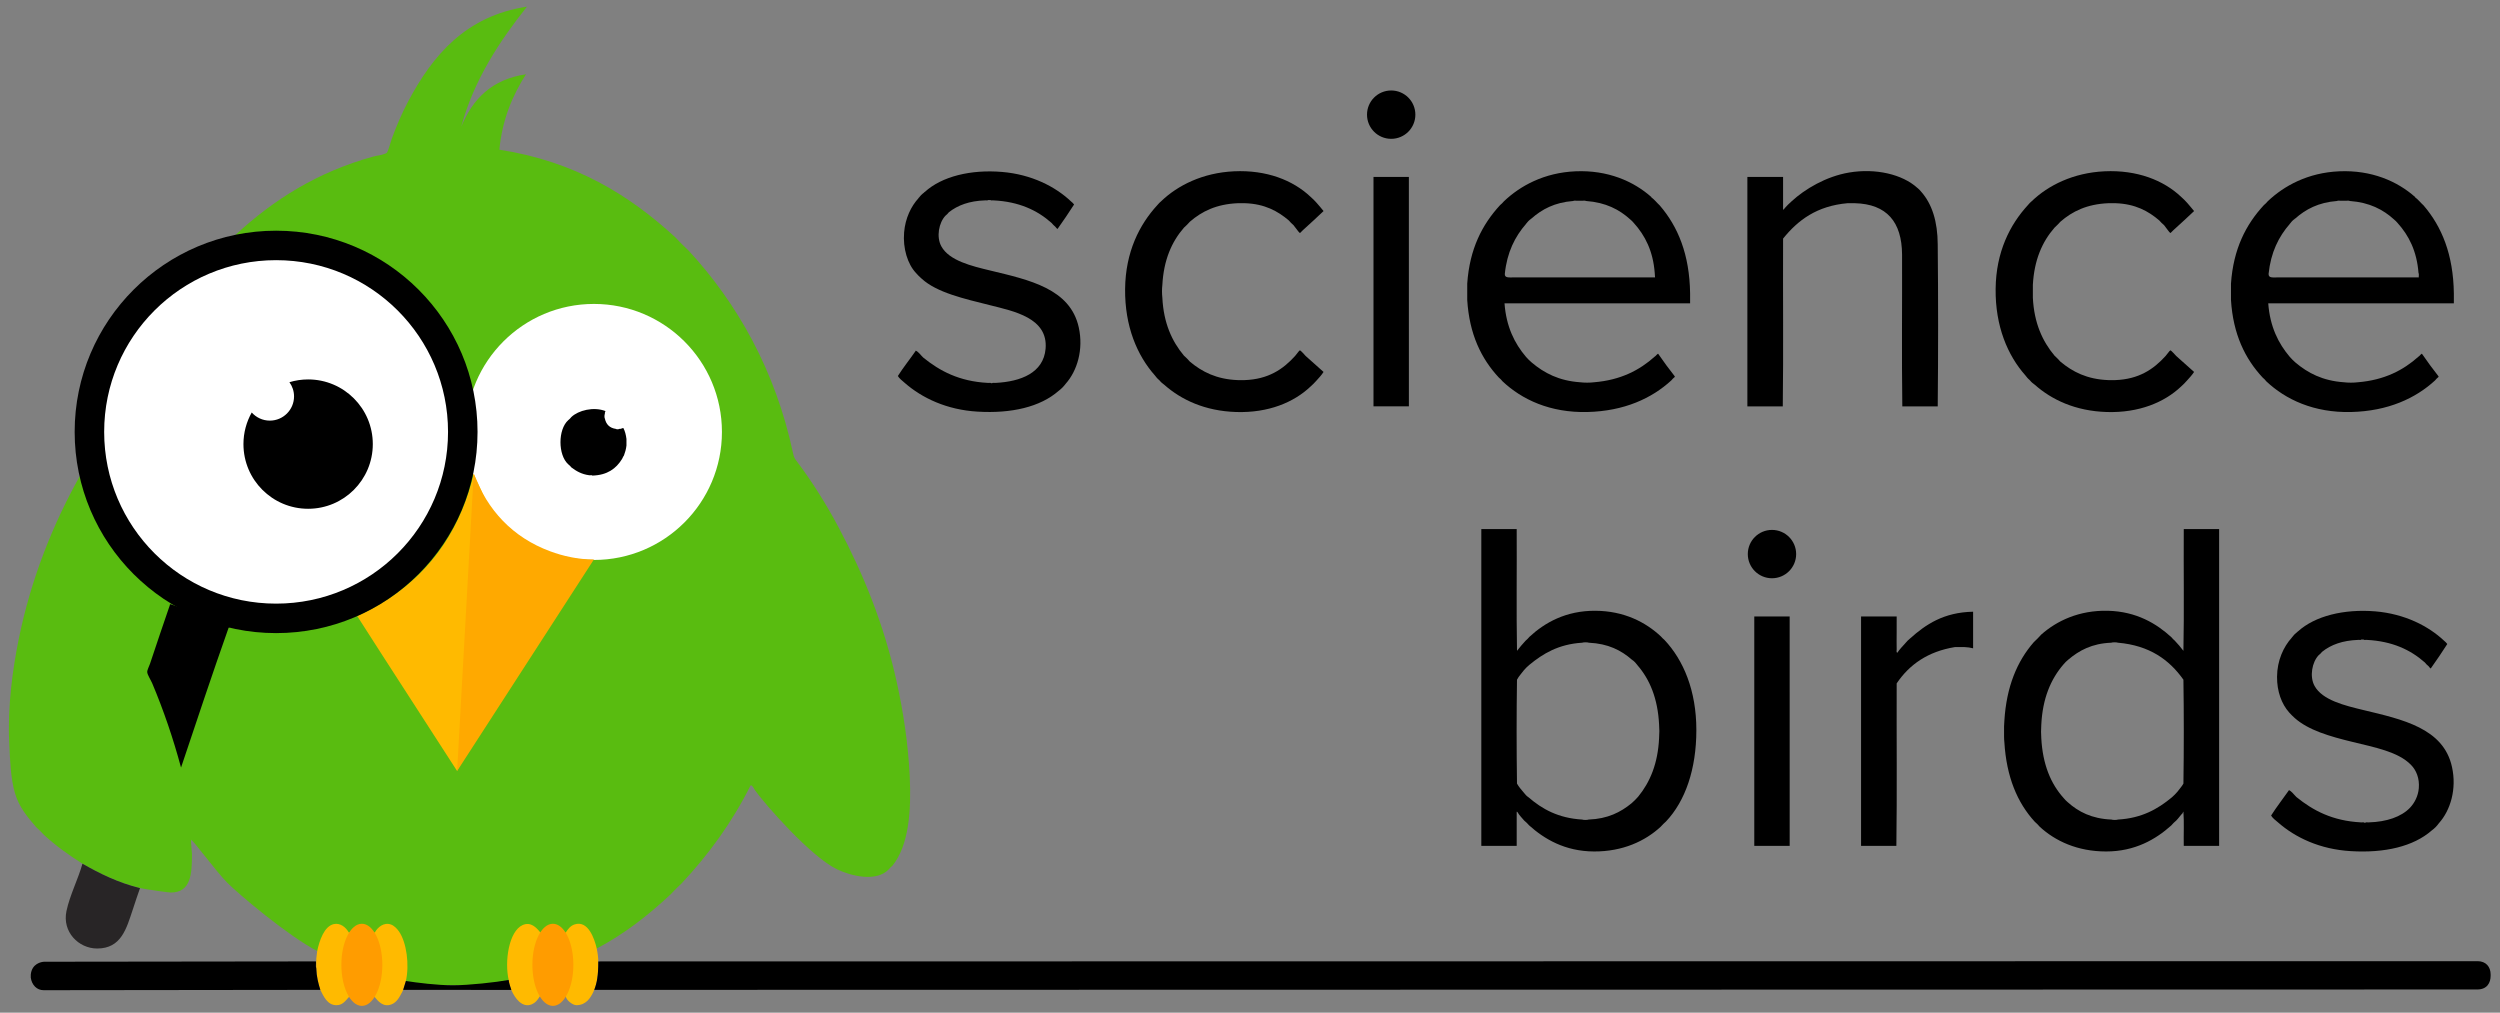 <?xml version="1.0" encoding="UTF-8"?>
<svg xmlns="http://www.w3.org/2000/svg" xmlns:xlink="http://www.w3.org/1999/xlink" version="1.2" id="Layer_1" x="0px" y="0px" width="790px" height="320px" viewBox="0 0 790 320" xml:space="preserve">
  <rect x="0" y="0" width="790" height="320" fill="#808080" stroke="none"/>
  <path fill="#59BC10" d="M74.419,74.218c11.977-11.063,25.803-19.855,43.515-24.741c1.209-0.319,2.521-0.408,3.662-0.885 c0.541-0.231,0.629-0.177,0.89-0.787c0.58-1.352,0.895-2.816,1.386-4.163c1.539-4.167,3.18-7.962,5.146-11.667 c7.731-14.519,18.18-26.958,37.49-29.867c-8.448,10.67-16.705,22.928-20.774,37.981c3.583-8.792,9.702-15.04,20.479-16.617 c-4.04,6.301-7.495,14.071-8.414,23.827c23.979,3.725,41.053,14.341,55.493,27.596c0.428,0.517,3.854,3.938,4.354,4.354 c15.192,16.416,27.405,37.79,32.939,63.901c0.354,1.672,0.6,1.824,1.391,2.875c4.757,6.351,9.229,13.478,13.043,20.667 c7.692,14.454,14.332,30.545,18.396,49.056c1.986,9.004,3.568,19.138,4.064,29.675c0.506,10.783-0.27,21.685-5.445,28.112 c-0.433,0.335-0.826,0.736-1.18,1.18c-3.971,4.129-11.978,2.073-16.322,0c-8.376-3.997-22.917-20.721-25.916-24.928 c-0.418-0.601-0.664-1.415-1.386-1.69c-5.878,11.766-13.319,21.969-21.861,31.071c-1.224,1.14-2.408,2.329-3.558,3.549 c-6.945,6.487-14.445,12.385-23.242,17.015l-27.803,10.085c-3.942,0.737-8.09,1.278-12.562,1.494c-0.33,0.059-8.665,0.059-9.004,0 c-3.878-0.167-7.471-0.629-10.97-1.18l-27.995-9.604c-9.23-4.787-24.913-18.029-28.491-21.653s-11.186-14.037-11.377-13.447 c-0.118,0.384,0.295,3.765,0.295,4.453c0,6.448-0.369,12.248-6.817,12.159c-0.561,0-7.014-0.886-9.599-1.396 c-6.915-1.711-12.695-4.571-18.194-7.717c-4.345-2.732-8.478-5.691-12.179-9.111c-0.777-0.864-1.603-1.661-2.462-2.447 c-2.748-3.225-5.426-6.312-6.733-10.882c-1.322-4.679-1.499-10.095-1.779-15.934c-0.526-11.284,1.096-23.051,2.969-32.35 c3.957-19.648,11.103-36.979,19.291-51.636L74.419,74.218z"></path>
  <circle fill="#FFFFFF" cx="187.68" cy="136.494" r="40.452"></circle>
  <path d="M53.737,191.027c-2.104,6.064-4.192,12.326-6.325,18.695c-0.3,0.885-0.934,2.035-0.89,2.664 c0.054,0.865,1.135,2.497,1.588,3.559c3.528,8.355,6.605,17.34,9.097,26.608c4.959-14.773,9.878-29.616,15.039-44.193 C75.936,199.27,51.681,189.723,53.737,191.027z"></path>
  <path d="M180.553,131.78c2.217-2.107,7.009-3.337,10.783-1.882c-0.108,0.255-0.241,0.496-0.197,0.886 c-0.172,0.274-0.172,1.229,0,1.498c0.398,1.833,1.504,2.964,3.465,3.249c0.133,0.167,0.944,0.167,1.082,0 c0.585,0.055,0.821-0.23,1.288-0.284c0.521,0.958,0.821,2.143,0.988,3.46c0,0.692,0,1.386,0,2.084 c-0.133,1.18-0.442,2.191-0.796,3.149c-0.261,0.306-0.378,0.737-0.595,1.091c-1.858,3.023-4.635,5.122-9.387,5.255 c-0.138-0.231-0.693-0.039-0.993-0.108c-2.388-0.31-4.094-1.308-5.637-2.477c-0.285-0.364-0.619-0.693-0.988-0.983 c-3.273-2.949-3.278-11.009,0-13.948C179.934,132.482,180.269,132.148,180.553,131.78z"></path>
  <path fill="#282526" d="M44.247,280.644c-0.718,1.966-1.475,4.345-2.275,6.733c-2.015,6.016-3.622,12.354-11.274,12.354 c-5.849,0-11.112-5.249-9.692-11.863c1.077-5.043,3.721-10.146,5.048-14.941C31.552,276.072,37.332,278.933,44.247,280.644z"></path>
  <path d="M338.421,63.631c-4.949-4.685-12.464-8.518-21.763-9.299c-9.869-0.826-19.025,1.4-24.431,6.331 c-0.221,0.068-0.261,0.323-0.492,0.393c-0.438,0.354-0.84,0.752-1.189,1.189c-0.029,0.195-0.27,0.187-0.3,0.388 c-2.33,2.546-4.167,6.291-4.546,10.778c-0.428,5.105,1.111,10.055,3.755,12.856c0.55,0.645,1.15,1.238,1.784,1.784 c4.782,4.413,13.427,6.345,21.665,8.409c7.426,1.882,18.356,3.991,17.501,13.761c-0.664,7.623-7.864,10.36-15.722,10.773 c-0.364,0.059-0.988-0.127-1.189,0.099c-0.098,0-0.192,0-0.3,0c-0.162-0.226-0.757-0.04-1.082-0.099 c-8.989-0.473-15.152-3.766-20.376-8.012c-0.757-0.708-1.543-1.877-2.374-2.177c0,0.093-0.083,0.123-0.098,0.206 c-1.823,2.625-3.809,5.082-5.539,7.805c0.364,0.684,1.411,1.554,2.167,2.178c5.426,4.753,13.255,8.521,23.055,9.087 c10.675,0.644,19.768-1.494,25.518-6.513c0.87-0.653,1.627-1.405,2.271-2.271c3.676-4.124,5.687-10.837,4.158-17.821 c-2.688-12.282-15.688-15.028-27.99-17.993c-5.883-1.415-12.95-3.105-15.433-7.623c-1.661-3.008-0.781-7.515,1.288-9.691 c0.398-0.311,0.767-0.678,1.081-1.091c2.806-2.227,6.502-3.588,11.378-3.75c0.305-0.069,0.855,0.117,0.993-0.099 c0.26,0,0.526,0,0.786,0c0.138,0.216,0.688,0.029,0.993,0.099c8.056,0.402,13.815,3.131,18.293,7.116 c0.359,0.438,0.752,0.826,1.189,1.199c0.191,0.177,0.688,0.979,0.796,0.58c1.774-2.477,3.475-5.018,5.141-7.604 C339.124,64.241,338.794,63.917,338.421,63.631z"></path>
  <path d="M414.084,62.147c-5.51-5.186-13.82-8.493-24.127-8.016c-9.923,0.457-17.821,4.477-22.952,9.387 c-0.472,0.398-0.899,0.821-1.288,1.297c-5.632,6.129-10.061,14.76-10.183,26.505c-0.123,11.771,3.804,21.001,9.397,27.298 c0.413,0.545,0.835,1.07,1.381,1.493c0.005,0.055,0.025,0.113,0.104,0.1c0.403,0.545,0.943,0.968,1.484,1.371 c5.348,4.723,12.823,8.306,22.75,8.615c10.194,0.314,18.2-3.062,23.434-8.011c0.668-0.59,1.297-1.214,1.887-1.882 c0.797-0.88,1.622-1.754,2.271-2.771c-1.788-1.638-3.766-3.348-5.643-5.038c-0.354-0.324-1.537-1.823-1.867-1.779 c-0.172,0.015-1.141,1.401-1.494,1.779c-3.848,4.261-8.512,7.348-15.918,7.617c-0.728,0-1.45,0-2.182,0 c-6.733-0.255-11.329-2.648-15.128-5.833c-0.584-0.683-1.214-1.308-1.882-1.892c-3.809-4.556-6.428-10.316-6.821-18.288 c-0.141-1.411-0.161-2.64,0-4.069c0.422-7.878,2.958-13.647,6.821-18.086c0.668-0.585,1.298-1.224,1.882-1.887 c3.74-3.259,8.415-5.563,15.128-5.844c0.762,0,1.519,0,2.28,0c6.236,0.211,10.37,2.492,13.846,5.446 c0.451,0.545,0.953,1.036,1.479,1.479c0.35,0.418,0.57,0.796,0.998,1.297c0.093,0.104,0.811,1.186,1.086,1.186 c0,0,0.713-0.732,0.89-0.891c2.152-1.979,4.798-4.339,6.526-6.035c-0.717-0.854-1.405-1.754-2.172-2.58 C415.45,63.425,414.791,62.757,414.084,62.147z"></path>
  <path d="M605.878,59.371c-4.748-4.312-13.182-6.263-21.557-4.852c-7.344,1.238-14.057,5.283-18.194,9.112 c-0.776,0.673-1.494,1.401-2.182,2.177c-0.021,0.138-0.157,0.162-0.207,0.3c-0.147-0.054-0.227,0.378-0.285,0.095 c0-3.432,0-6.856,0-10.287h-11.284c0,24.166,0,48.337,0,72.498c3.726,0,7.461,0,11.188,0c0.226-17.468,0.02-35.381,0.098-53.017 c4.688-5.839,10.695-10.341,20.377-11.186c0.757,0,1.514,0,2.271,0c10.125,0.26,14.883,5.913,14.951,16.238 c0.049,15.948-0.138,32.167,0.078,47.963c3.727,0,7.451,0,11.188,0c0.167-16.818,0.167-34.315,0-51.134 c-0.029-7.298-1.799-12.842-5.239-16.71C606.724,60.112,606.33,59.724,605.878,59.371z"></path>
  <path d="M689.174,62.147c-5.515-5.186-13.83-8.493-24.142-8.016c-9.908,0.457-17.813,4.477-22.942,9.387 c-0.472,0.398-0.904,0.821-1.277,1.297c-5.633,6.129-10.086,14.76-10.192,26.505c-0.128,11.771,3.804,21.001,9.396,27.298 c0.413,0.545,0.836,1.07,1.376,1.493c0.021,0.055,0.021,0.113,0.089,0.1c0.413,0.545,0.953,0.968,1.515,1.371 c5.328,4.723,12.808,8.306,22.726,8.615c10.193,0.314,18.205-3.062,23.454-8.011c0.658-0.59,1.297-1.214,1.867-1.882 c0.796-0.88,1.622-1.754,2.29-2.771c-1.789-1.638-3.784-3.348-5.643-5.038c-0.374-0.324-1.544-1.823-1.888-1.779 c-0.146,0.015-1.13,1.401-1.483,1.779c-3.854,4.261-8.513,7.348-15.904,7.617c-0.747,0-1.464,0-2.183,0 c-6.753-0.255-11.334-2.648-15.138-5.833c-0.6-0.683-1.229-1.308-1.867-1.892c-3.813-4.556-6.447-10.316-6.842-18.288 c0-1.361,0-2.708,0-4.069c0.423-7.878,2.959-13.647,6.842-18.086c0.64-0.585,1.269-1.224,1.867-1.887 c3.727-3.259,8.396-5.563,15.138-5.844c0.758,0,1.515,0,2.271,0c6.242,0.211,10.38,2.492,13.83,5.446 c0.472,0.545,0.953,1.036,1.504,1.479c0.324,0.418,0.57,0.796,0.983,1.297c0.106,0.104,0.814,1.186,1.08,1.186 c0,0,0.719-0.732,0.896-0.891c2.152-1.979,4.797-4.339,6.536-6.035c-0.737-0.854-1.415-1.754-2.172-2.58 C690.54,63.425,689.871,62.757,689.174,62.147z"></path>
  <path d="M772.371,202.508c-4.954-4.679-12.475-8.531-21.782-9.318c-9.858-0.806-19.021,1.427-24.437,6.341 c-0.218,0.078-0.256,0.335-0.481,0.394c-0.442,0.364-0.826,0.737-1.18,1.209c-0.039,0.188-0.267,0.188-0.285,0.374 c-2.615,2.86-4.63,7.225-4.659,12.365c-0.039,4.551,1.415,8.57,3.843,11.283c0.57,0.63,1.16,1.22,1.779,1.771 c4.315,3.813,10.96,5.76,18.225,7.52c6.9,1.7,14.439,3.088,18.471,7.244c1.661,1.661,2.752,4.268,2.477,7.402 c-0.216,2.496-1.366,4.659-2.762,6.133c-2.802,2.939-7.48,4.473-12.956,4.641c-0.373,0.06-0.992-0.128-1.179,0.107 c-0.108,0-0.207,0-0.306,0c-0.168-0.235-0.757-0.049-1.092-0.107c-8.994-0.463-15.157-3.766-20.376-8.002 c-0.737-0.697-1.544-1.877-2.379-2.182c0,0.107-0.079,0.107-0.099,0.188c-1.828,2.624-3.795,5.102-5.524,7.834 c0.354,0.688,1.406,1.553,2.173,2.161c5.416,4.769,13.24,8.532,23.05,9.094c10.675,0.647,19.759-1.476,25.498-6.507 c0.896-0.641,1.643-1.406,2.28-2.291c3.688-4.1,5.701-10.822,4.158-17.802c-2.674-12.276-15.688-15.028-27.994-17.987 c-5.869-1.415-12.956-3.116-15.433-7.618c-1.651-3.008-0.776-7.521,1.286-9.701c0.413-0.314,0.768-0.669,1.082-1.071 c2.812-2.271,6.508-3.598,11.383-3.774c0.295-0.06,0.854,0.138,0.992-0.107c0.256,0,0.531,0,0.786,0 c0.139,0.245,0.698,0.049,0.993,0.107c8.061,0.413,13.811,3.146,18.313,7.117c0.334,0.441,0.747,0.845,1.18,1.18 c0.187,0.187,0.678,1.002,0.776,0.619c1.778-2.479,3.488-5.033,5.149-7.618C773.059,203.117,772.725,202.803,772.371,202.508z"></path>
  <path d="M620.721,204.475c1.042,0.039,1.946,0.167,2.781,0.394c0-3.844,0-7.696,0-11.569c-9.309,0.187-14.979,4.021-19.974,8.503 c-0.521,0.423-0.992,0.895-1.387,1.386c-0.903,1.014-1.838,1.946-2.595,3.086c-0.364-0.146-0.197-0.735-0.197-1.101 c-0.067-3.431,0.061-7.136,0-10.37h-11.254c0,24.161,0,48.322,0,72.493c3.715,0,7.432,0,11.156,0 c0.235-16.938,0.039-34.275,0.098-51.351c4.001-5.928,9.841-10.074,18.411-11.471C618.735,204.475,619.737,204.475,620.721,204.475z "></path>
  <path d="M554.352,194.802v72.493h11.187l-0.007-72.493H554.352z"></path>
  <path d="M479.372,205.663c0.874-1.092,1.729-2.162,2.673-3.155c0.462-0.394,0.896-0.835,1.288-1.297 c4.826-4.463,11.511-8.257,20.77-8.208c9.122,0.039,15.983,3.637,20.761,8.129c0.335,0.374,0.697,0.757,1.092,1.071 c6.025,6.398,10.095,16.003,10.095,28.496c0,12.376-3.499,22.44-9.594,28.89c-0.601,0.501-1.142,1.071-1.69,1.671 c-4.846,4.482-11.934,7.844-21.055,7.805c-9.211-0.04-15.737-3.952-20.563-8.297c-0.463-0.55-0.965-1.031-1.505-1.474 c-0.708-0.847-1.504-1.612-2.073-2.586c-0.039-0.128-0.128-0.206-0.295-0.206c0,3.588,0,7.186,0,10.793c-3.727,0-7.441,0-11.178,0 c0-33.361,0-66.733,0-100.109c3.735,0,7.451,0,11.178,0C479.352,179.979,479.146,193.042,479.372,205.663z M499.945,203.098 c-7.441,0.462-12.376,3.45-16.711,7.028c-0.609,0.501-1.17,1.081-1.682,1.671c-0.728,0.993-1.593,1.849-2.182,2.988 c-0.158,10.703-0.158,22.115,0,32.831c0.579,1.031,1.336,1.896,2.083,2.771c0.442,0.59,0.944,1.16,1.593,1.583 c4.256,3.687,9.397,6.566,16.897,7.008c0.462,0.168,1.61,0.168,2.072,0c6.007-0.216,10.125-2.329,13.557-5.149 c0.736-0.629,1.435-1.337,2.083-2.074c3.766-4.59,6.242-10.498,6.616-18.489c0.107-1.53,0.115-3.018,0-4.345 c-0.413-8.148-2.91-14.224-6.91-18.794c-0.03-0.216-0.275-0.196-0.307-0.403c-0.294-0.363-0.629-0.697-0.981-0.992 c-0.216-0.02-0.206-0.256-0.403-0.274c-3.352-2.959-7.529-5.082-13.555-5.357C501.626,202.931,500.446,202.931,499.945,203.098z"></path>
  <path d="M689.773,256.708c0,0.068,0,0.128,0,0.188c-0.769,0.747-1.327,1.643-2.084,2.398c-0.58,0.48-1.103,0.992-1.583,1.563 c-4.855,4.346-11.402,8.208-20.583,8.208c-9.103,0-16.11-3.343-20.956-7.805c-0.492-0.57-1.003-1.102-1.573-1.583 c-5.544-6.035-8.955-14.224-9.613-25.124c-0.059-0.57-0.099-1.089-0.099-1.789s0-2.87,0-3.254s0.04-1.219,0.099-1.77 c0.658-10.715,4.001-18.774,9.31-24.829c0.825-0.768,1.611-1.554,2.358-2.398c4.904-4.335,11.962-7.726,21.074-7.51 c9.004,0.227,15.344,4.05,20.082,8.404c0.295,0.374,0.619,0.708,0.973,0.992c1.014,1.042,1.907,2.113,2.782,3.264 c0.256-12.621,0.029-25.686,0.108-38.479c3.725,0,7.439,0,11.176,0c0,33.376,0,66.748,0,100.109c-3.735,0-7.451,0-11.176,0 c-0.079-3.568,0.146-7.393-0.108-10.793c-0.089,0-0.089,0.039-0.099,0.128C689.783,256.58,689.773,256.649,689.773,256.708z  M667.116,203.098c-6.065,0.236-10.125,2.458-13.545,5.357c-0.541,0.441-1.042,0.924-1.494,1.475 c-4.03,4.659-6.626,10.773-7.028,19.099c-0.109,1.514-0.094,2.951,0,4.236c0.442,8.276,2.979,14.43,7.136,19.001 c0.346,0.413,0.729,0.825,1.171,1.189c3.392,3.065,7.646,5.269,13.85,5.522c0.462,0.168,1.632,0.168,2.084,0 c7.51-0.422,12.563-3.342,16.917-6.93c0.668-0.569,1.297-1.199,1.877-1.877c0.609-0.875,1.356-1.593,1.878-2.556 c0.157-10.716,0.157-22.128,0-32.831c-4.482-6.33-10.744-10.822-20.672-11.688C668.787,202.931,667.607,202.931,667.116,203.098z"></path>
  <path fill="#FFBA00" d="M112.896,194.693c18.637-8.63,31.573-22.962,36.797-45.009l17.31,38.205l-22.553,55.756 C133.952,227.309,123.351,211.08,112.896,194.693z"></path>
  <path fill="#FFBA00" d="M189.061,305.768c-0.088,2.88-0.498,5.335-1.489,7.51c-0.978,2.146-2.446,4.364-5.436,4.364 c-1.276,0-3.323-1.767-3.323-2.782l-8.246,0.011c-0.762,1.209-1.356,1.985-2.477,2.478c-3.135,1.355-5.45-2.104-6.438-4.364 c-0.342-0.804-0.737-1.946-0.885-3.165c-1.416-6.144,0.079-15.54,4.354-17.485c2.59-1.189,4.409,0.806,5.642,2.339h8.006 c0.747-1.13,1.499-2.123,2.777-2.546c4.256-1.425,6.286,4.394,7.023,7.607c0.28,1.366,0.501,2.791,0.492,4.453 C189.061,304.705,189.061,305.236,189.061,305.768z"></path>
  <path d="M782.917,303.729c2.604,0,4.122,1.749,4.122,4.198c0,0.127,0,0.255,0,0.412c0,2.17-1.07,4.335-4.234,4.335l-595.025,0.123 c0.821-2.144,1.282-4.346,1.282-8.985L782.917,303.729z"></path>
  <path fill="#FFBA00" d="M128.231,310.132c-0.315,0.924-0.58,1.927-0.895,2.851c-0.939,1.771-1.809,3.794-3.765,4.453 c-2.551,0.885-4.079-1.063-5.337-2.565h-7.81c-1.189,1.269-2.064,2.802-4.158,2.771c-2.806-0.021-4.02-2.813-5.042-4.846 c-0.537-1.374-1.214-4.197-1.288-6.832c0-0.729,0-1.444,0-2.162c-0.025-1.229,0.211-2.184,0.3-3.273 c0.673-3.185,2.162-7.813,5.239-8.513c2.025-0.452,3.78,0.954,4.758,2.654h8.203c0.895-1.643,2.821-3.293,5.042-2.546 c1.013,0.334,1.932,1.269,2.57,2.173C128.496,297.776,129.445,304.942,128.231,310.132z"></path>
  <path d="M475.224,63.631c5.15-4.919,12.749-9.078,22.647-9.5c10.163-0.434,18.313,3.125,23.935,8.114c0,0.033,0,0.063,0,0.093 c1.014,0.731,1.761,1.75,2.664,2.57c5.771,6.698,9.438,15.501,9.604,27.803c0,1.042,0,2.104,0,3.149c-19.541,0-39.104,0-58.645,0 c0.541,7.367,3.165,12.66,6.804,16.932c0.56,0.629,1.148,1.224,1.799,1.77c3.892,3.292,8.601,5.78,15.313,6.237 c1.229,0.162,3.136,0.162,4.364,0c8.414-0.688,14.38-3.814,19.188-8.114c0.394-0.23,0.6-0.648,0.992-0.885c0.021,0,0.05,0,0.1,0 c1.681,2.433,3.41,4.816,5.239,7.117c0,0.067,0,0.142,0,0.206c-0.413,0.314-0.759,0.678-1.093,1.086 c-6.144,5.642-14.853,9.702-26.51,9.986c-11.786,0.29-20.75-3.971-26.806-9.682c-0.354-0.457-0.757-0.85-1.189-1.204 c-5.544-5.962-9.317-13.688-9.985-24.52c0-0.394,0-0.802,0-1.199c0-0.973,0-1.971,0-2.968c0-0.325,0-0.649,0-0.988 c0.736-10.995,4.757-18.716,10.38-24.82C474.467,64.462,474.87,64.064,475.224,63.631z M497.084,63.519 c-5.789,0.447-9.858,2.615-13.161,5.56c-0.196,0.023-0.187,0.25-0.394,0.284c-0.363,0.296-0.697,0.619-0.982,0.988 c-0.05,0.207-0.274,0.191-0.313,0.398c-3.5,4.016-6.026,9.004-6.715,15.826c-0.05,1.284,1.259,1.091,2.87,1.091 c14.656,0,30.825,0,44.606,0c-0.049-0.422-0.099-1.396-0.099-1.396c-0.521-6.935-3.058-11.884-6.625-15.82 c-0.334-0.394-0.688-0.768-1.092-1.087c-3.449-3.146-7.785-5.396-13.947-5.844c-0.395-0.216-1.209-0.024-1.779-0.093 c-0.235,0-0.462,0-0.697,0C498.225,63.494,497.448,63.302,497.084,63.519z"></path>
  <path d="M716.578,63.631c5.15-4.919,12.749-9.078,22.638-9.5c10.185-0.434,18.322,3.125,23.944,8.114c0,0.033,0,0.063,0,0.093 c1.021,0.731,1.75,1.75,2.684,2.57c5.75,6.698,9.407,15.501,9.574,27.803c0,1.042,0,2.104,0,3.149c-19.541,0-39.102,0-58.653,0 c0.552,7.367,3.187,12.66,6.822,16.932c0.561,0.629,1.149,1.224,1.779,1.77c3.893,3.292,8.601,5.78,15.344,6.237 c1.219,0.162,3.126,0.162,4.345,0c8.424-0.688,14.381-3.814,19.197-8.114c0.383-0.23,0.6-0.648,0.982-0.885c0.028,0,0.049,0,0.107,0 c1.671,2.433,3.421,4.816,5.229,7.117c0,0.067,0,0.142,0,0.206c-0.413,0.314-0.768,0.678-1.093,1.086 c-6.133,5.642-14.842,9.702-26.51,9.986c-11.775,0.29-20.75-3.971-26.806-9.682c-0.344-0.457-0.747-0.85-1.169-1.204 c-5.555-5.962-9.339-13.688-10.007-24.52c0-0.394,0-0.802,0-1.199c0-0.973,0-1.971,0-2.968c0-0.325,0-0.649,0-0.988 c0.747-10.995,4.748-18.716,10.398-24.82C715.821,64.462,716.225,64.064,716.578,63.631z M738.439,63.519 c-5.79,0.447-9.859,2.615-13.173,5.56c-0.195,0.023-0.187,0.25-0.394,0.284c-0.363,0.296-0.707,0.619-0.982,0.988 c-0.02,0.207-0.266,0.191-0.305,0.398c-3.51,4.016-6.016,9.004-6.714,15.826c0,1.321,1.248,1.091,2.86,1.091 c14.666,0,30.835,0,44.605,0c-0.059-0.422,0.139-1.121-0.088-1.396c-0.531-6.935-3.067-11.884-6.626-15.82 c-0.344-0.394-0.688-0.768-1.101-1.087c-3.44-3.146-7.795-5.396-13.938-5.844c-0.401-0.216-1.209-0.024-1.779-0.093 c-0.226,0-0.462,0-0.696,0C739.579,63.494,738.803,63.302,738.439,63.519z"></path>
  <path d="M9.726,307.97c0.339-3.46,3.306-4.061,4.323-4.061c0,0,85.431-0.107,85.789-0.107c0.069,0.678-0.127,1.622,0.099,2.162 c0.074,2.635,0.648,4.758,1.288,6.832c-0.821,0-87.444,0.107-87.444,0.107c-2.124,0-3.72-1.612-4.055-3.961 C9.726,308.609,9.726,308.294,9.726,307.97z"></path>
  <path d="M160.731,309.661c0.147,1.22,0.561,2.104,0.851,3.154c0,0-32.798-0.019-34.184-0.019c0.314-0.925,0.55-1.885,0.865-2.809 c3.499,0.551,9.94,1.365,14.877,1.365S156.79,310.399,160.731,309.661z"></path>
  <path fill="#FFA900" d="M149.693,149.684c4.345,11.516,12.243,20.103,24.137,24.516c4.035,1.514,8.886,2.623,13.85,2.585 c-14.39,22.313-43.23,66.859-43.23,66.859L149.693,149.684z"></path>
  <path fill="#FF9C00" d="M120.819,304.883c0,7.155-2.895,12.976-6.468,12.976c-3.583,0-6.478-5.819-6.478-12.976 c0-7.177,2.895-12.975,6.478-12.975C117.924,291.908,120.819,297.706,120.819,304.883z"></path>
  <path fill="#FF9C00" d="M181.183,304.883c0,7.155-2.9,12.976-6.468,12.976c-3.578,0-6.478-5.819-6.478-12.976 c0-7.177,2.9-12.975,6.478-12.975C178.283,291.908,181.183,297.706,181.183,304.883z"></path>
  <ellipse cx="87.248" cy="136.48" rx="63.656" ry="63.582"></ellipse>
  <ellipse fill="#FFFFFF" cx="87.248" cy="136.48" rx="54.331" ry="54.268"></ellipse>
  <path d="M97.366,119.898c-2.056,0-4.038,0.312-5.909,0.875c0.915,1.262,1.46,2.809,1.46,4.485c0,4.229-3.429,7.658-7.658,7.658 c-2.274,0-4.31-0.997-5.713-2.57c-1.66,2.956-2.617,6.359-2.617,9.99c0,11.287,9.15,20.438,20.438,20.438 c11.288,0,20.438-9.15,20.438-20.438S108.653,119.898,97.366,119.898z"></path>
  <path d="M434.022,55.905v72.493h11.187l-0.007-72.493H434.022z"></path>
  <circle cx="439.616" cy="36.231" r="7.64"></circle>
  <circle cx="559.945" cy="175.09" r="7.64"></circle>
</svg>
